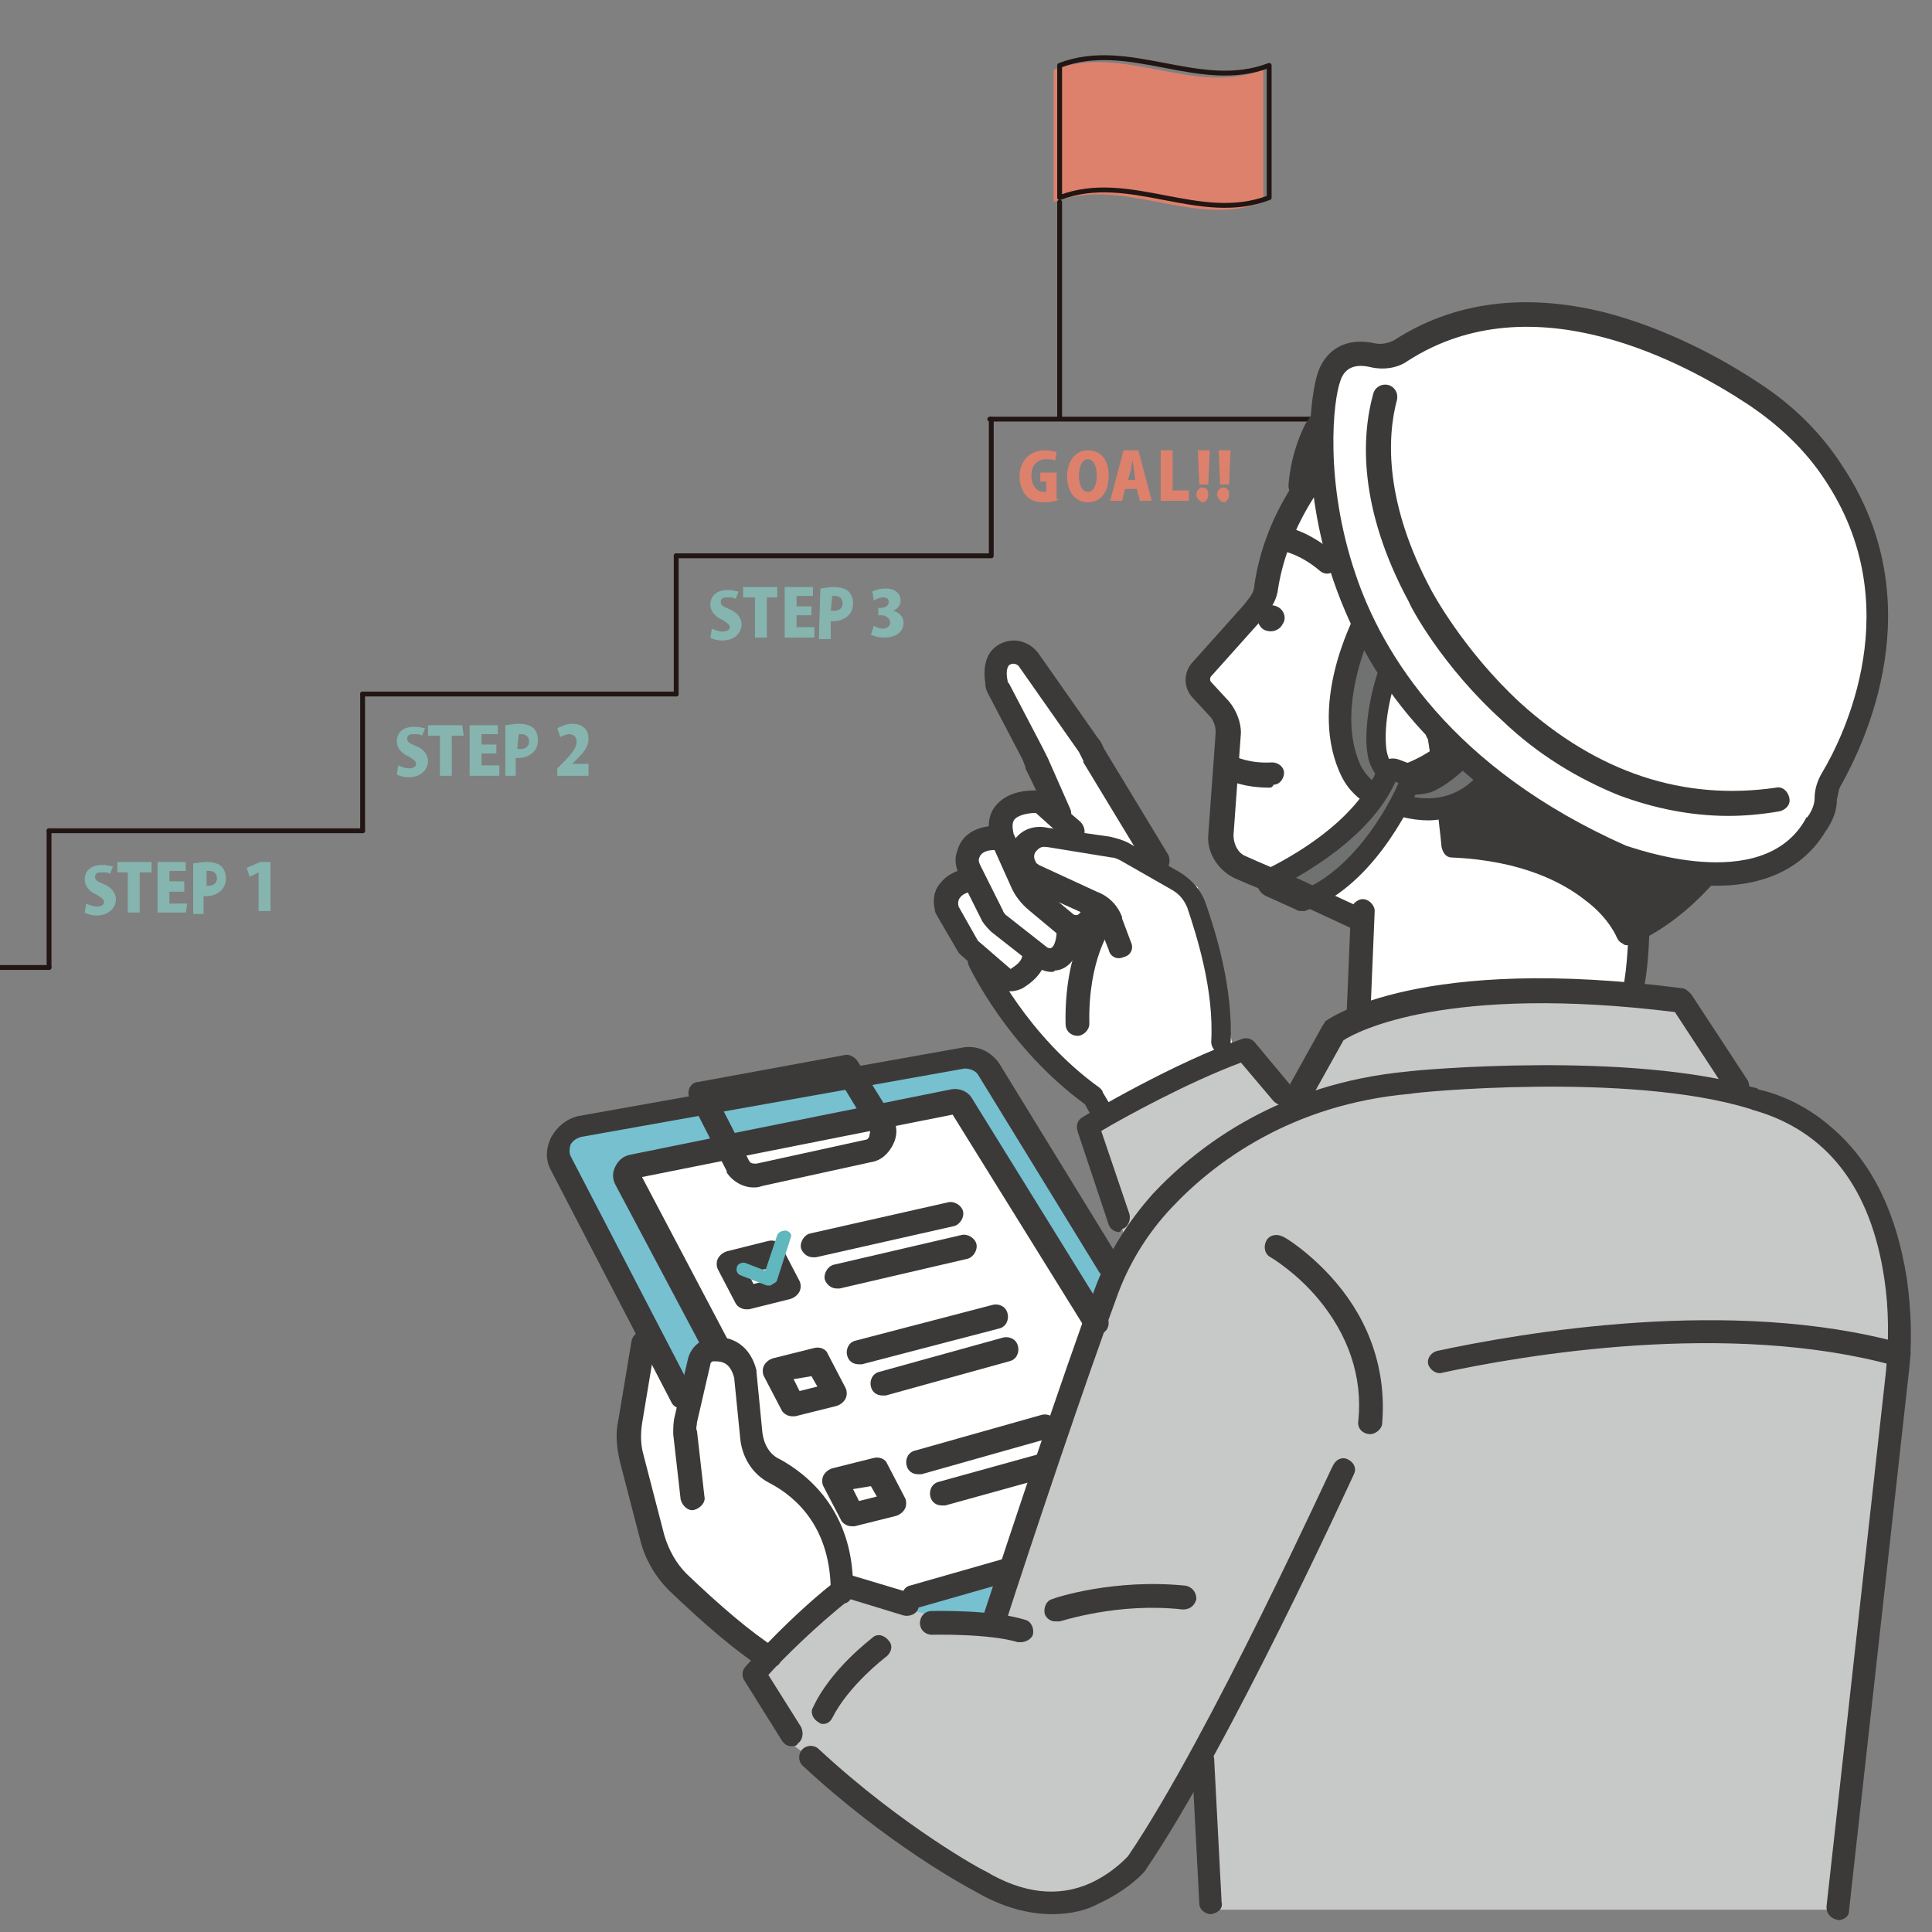 <?xml version="1.0" encoding="utf-8"?>
<!-- Generator: Adobe Illustrator 28.1.0, SVG Export Plug-In . SVG Version: 6.00 Build 0)  -->
<svg version="1.1" id="レイヤー_1" xmlns="http://www.w3.org/2000/svg" xmlns:xlink="http://www.w3.org/1999/xlink" x="0px"
	 y="0px" viewBox="0 0 130 130" style="enable-background:new 0 0 130 130;" xml:space="preserve">
<rect x="0" y="0" width="130" height="130" fill="#808080" stroke="none"/>
<style type="text/css">
	.st0{fill:none;}
	.st1{fill:#85B5AE;}
	.st2{fill:#DD816C;}
	.st3{fill:none;stroke:#211613;stroke-width:0.326;stroke-linecap:round;stroke-linejoin:round;stroke-miterlimit:10;}
	.st4{fill:none;stroke:#211613;stroke-width:0.326;stroke-linecap:round;stroke-linejoin:round;}
	.st5{fill:#FFFFFF;}
	.st6{fill:#C7C9C8;}
	.st7{fill:#77C0D0;}
	.st8{fill:#3C3A39;}
	.st9{fill:#60B7BD;}
	.st10{fill:#707171;}
</style>
<rect class="st0" width="130" height="130"/>
<g>
	<g>
		<g>
			<g>
				<g>
					<path class="st1" d="M7.4,58.8c-0.1-0.1-0.3-0.1-0.6-0.1c-0.3,0-0.4,0.1-0.4,0.3s0.1,0.3,0.6,0.5s0.8,0.6,0.8,1
						c0,0.6-0.5,1.1-1.3,1.1c-0.3,0-0.7-0.1-0.8-0.2l0.1-0.6C6,60.9,6.3,61,6.5,61C6.8,61,7,60.9,7,60.7s-0.2-0.3-0.5-0.5
						c-0.5-0.2-0.8-0.6-0.8-1c0-0.6,0.4-1,1.2-1c0.3,0,0.6,0.1,0.7,0.1L7.4,58.8z"/>
					<path class="st1" d="M10.2,58.7H9.4v2.7H8.6v-2.7H7.9V58h2.3V58.7z"/>
					<path class="st1" d="M12.5,61.4h-1.9V58h1.9v0.6h-1.1v0.7h1V60h-1v0.8h1.2L12.5,61.4L12.5,61.4z"/>
					<path class="st1" d="M13,58.1c0.2,0,0.5-0.1,0.9-0.1s0.8,0.1,1,0.3s0.3,0.5,0.3,0.8c0,0.9-0.8,1.2-1.3,1.2c-0.1,0-0.1,0-0.2,0
						v1.2H13V58.1z M13.8,59.6c0,0,0.1,0,0.2,0c0.4,0,0.6-0.2,0.6-0.5s-0.2-0.5-0.5-0.5c-0.1,0-0.2,0-0.2,0v1H13.8z"/>
					<path class="st1" d="M17.4,61.4v-2.7l0,0L16.8,59l-0.2-0.6l0.9-0.4h0.7v3.3h-0.8V61.4z"/>
				</g>
			</g>
			<g>
				<g>
					<path class="st1" d="M28.4,49.5c-0.1-0.1-0.3-0.1-0.6-0.1c-0.3,0-0.4,0.1-0.4,0.3s0.1,0.3,0.6,0.5s0.8,0.6,0.8,1
						c0,0.6-0.5,1.1-1.3,1.1c-0.3,0-0.7-0.1-0.8-0.2l0.1-0.6c0.2,0.1,0.5,0.2,0.7,0.2c0.3,0,0.5-0.1,0.5-0.3s-0.2-0.3-0.5-0.5
						c-0.5-0.2-0.8-0.6-0.8-1c0-0.6,0.4-1,1.2-1c0.3,0,0.6,0.1,0.7,0.1L28.4,49.5z"/>
					<path class="st1" d="M31.2,49.5h-0.8v2.7h-0.8v-2.7h-0.8v-0.7h2.3L31.2,49.5L31.2,49.5z"/>
					<path class="st1" d="M33.5,52.2h-1.9v-3.4h1.9v0.6h-1.1v0.7h1v0.6h-1v0.8h1.2v0.7H33.5z"/>
					<path class="st1" d="M34,48.8c0.2,0,0.5-0.1,0.9-0.1s0.8,0.1,1,0.3s0.3,0.5,0.3,0.8c0,0.9-0.8,1.2-1.3,1.2c-0.1,0-0.1,0-0.2,0
						v1.2H34V48.8z M34.8,50.4c0,0,0.1,0,0.2,0c0.4,0,0.6-0.2,0.6-0.5s-0.2-0.5-0.5-0.5c-0.1,0-0.2,0-0.2,0L34.8,50.4L34.8,50.4z"/>
					<path class="st1" d="M39.6,52.2h-2.1v-0.5l0.4-0.4c0.6-0.6,0.9-1,0.9-1.4c0-0.3-0.2-0.5-0.5-0.5c-0.2,0-0.4,0.1-0.6,0.2
						L37.5,49c0.2-0.1,0.6-0.3,1-0.3c0.8,0,1.1,0.5,1.1,1c0,0.6-0.4,1-0.8,1.4l-0.3,0.3l0,0h1.1C39.6,51.4,39.6,52.2,39.6,52.2z"/>
				</g>
			</g>
			<g>
				<g>
					<path class="st1" d="M49.5,40.3c-0.1-0.1-0.3-0.1-0.6-0.1s-0.4,0.1-0.4,0.3s0.1,0.3,0.6,0.5s0.8,0.6,0.8,1
						c0,0.6-0.5,1.1-1.3,1.1c-0.3,0-0.7-0.1-0.8-0.2l0.1-0.6c0.2,0.1,0.5,0.2,0.7,0.2c0.3,0,0.5-0.1,0.5-0.3s-0.2-0.3-0.5-0.5
						c-0.5-0.2-0.8-0.6-0.8-1c0-0.6,0.4-1,1.2-1c0.3,0,0.6,0.1,0.7,0.1L49.5,40.3z"/>
					<path class="st1" d="M52.4,40.2h-0.8v2.7h-0.8v-2.7H50v-0.7h2.3v0.7H52.4z"/>
					<path class="st1" d="M54.7,42.9h-1.9v-3.4h1.9v0.6h-1.1v0.7h1v0.6h-1v0.8h1.2v0.7H54.7z"/>
					<path class="st1" d="M55.2,39.6c0.2,0,0.5-0.1,0.9-0.1s0.8,0.1,1,0.3s0.3,0.5,0.3,0.8c0,0.9-0.8,1.2-1.3,1.2
						c-0.1,0-0.1,0-0.2,0V43h-0.8L55.2,39.6L55.2,39.6z M55.9,41.1c0,0,0.1,0,0.2,0c0.4,0,0.6-0.2,0.6-0.5s-0.2-0.5-0.5-0.5
						c-0.1,0-0.2,0-0.2,0L55.9,41.1L55.9,41.1z"/>
					<path class="st1" d="M60.1,41.1c0.4,0.1,0.7,0.4,0.7,0.8c0,0.6-0.5,1-1.3,1c-0.4,0-0.7-0.1-0.9-0.2l0.2-0.6
						c0.1,0.1,0.4,0.2,0.6,0.2c0.3,0,0.5-0.2,0.5-0.4c0-0.3-0.3-0.5-0.6-0.5h-0.2v-0.5h0.2c0.2,0,0.5-0.1,0.5-0.4
						c0-0.2-0.1-0.3-0.4-0.3c-0.2,0-0.4,0.1-0.6,0.2l-0.1-0.6c0.2-0.1,0.5-0.2,0.9-0.2c0.7,0,1,0.4,1,0.8
						C60.6,40.7,60.4,41,60.1,41.1L60.1,41.1z"/>
				</g>
			</g>
			<g>
				<path class="st2" d="M85,13.6c-4.7,1.8-9.4-1.8-14.1,0c0-3,0-5.9,0-8.9c4.7-1.8,9.4,1.8,14.1,0C85,7.7,85,10.7,85,13.6z"/>
				<path class="st3" d="M85.4,13.3c-4.7,1.8-9.4-1.8-14.1,0c0-3,0-5.9,0-8.9c4.7-1.8,9.4,1.8,14.1,0C85.4,7.4,85.4,10.3,85.4,13.3z
					"/>
				<line class="st3" x1="71.3" y1="13.6" x2="71.3" y2="28.1"/>
			</g>
			<g>
				<g>
					<path class="st2" d="M71.3,33.6c-0.2,0.1-0.6,0.2-1,0.2c-0.5,0-0.9-0.1-1.2-0.4c-0.3-0.3-0.5-0.8-0.5-1.3
						c0-1.2,0.8-1.8,1.7-1.8c0.4,0,0.6,0.1,0.8,0.1L71,31c-0.1-0.1-0.3-0.1-0.6-0.1c-0.5,0-1,0.3-1,1.1c0,0.7,0.4,1.1,0.8,1.1
						c0.1,0,0.2,0,0.2,0v-0.7H70v-0.6h1.1v1.8H71.3z"/>
					<path class="st2" d="M74.6,32c0,1.2-0.6,1.8-1.4,1.8c-0.9,0-1.4-0.8-1.4-1.7c0-1,0.5-1.8,1.4-1.8C74.2,30.3,74.6,31.1,74.6,32z
						 M72.6,32c0,0.6,0.2,1.1,0.6,1.1s0.6-0.5,0.6-1.1s-0.2-1.1-0.6-1.1C72.8,30.9,72.6,31.4,72.6,32z"/>
					<path class="st2" d="M77.5,33.7h-0.8l-0.2-0.8h-0.8l-0.2,0.8h-0.8l0.9-3.4h1L77.5,33.7z M76.4,32.3l-0.1-0.7
						c0-0.2-0.1-0.5-0.1-0.7l0,0c0,0.2-0.1,0.5-0.1,0.7l-0.2,0.7H76.4z"/>
					<path class="st2" d="M80,33.7h-1.9v-3.4h0.8V33H80V33.7z"/>
					<path class="st2" d="M80.5,33.3c0-0.3,0.2-0.5,0.4-0.5c0.3,0,0.4,0.2,0.4,0.5s-0.2,0.5-0.4,0.5C80.7,33.7,80.5,33.5,80.5,33.3z
						 M81.3,32.6h-0.6l-0.1-2.3h0.8L81.3,32.6z"/>
					<path class="st2" d="M81.9,33.3c0-0.3,0.2-0.5,0.4-0.5c0.3,0,0.4,0.2,0.4,0.5s-0.2,0.5-0.4,0.5C82.1,33.7,81.9,33.5,81.9,33.3z
						 M82.7,32.6h-0.6L82,30.3h0.8L82.7,32.6z"/>
				</g>
			</g>
			<g>
				<line class="st4" x1="3.3" y1="55.9" x2="24.4" y2="55.9"/>
				<line class="st4" x1="24.4" y1="46.7" x2="45.5" y2="46.7"/>
				<line class="st4" x1="45.5" y1="37.4" x2="66.6" y2="37.4"/>
				<line class="st4" x1="66.6" y1="28.2" x2="99.2" y2="28.2"/>
				<line class="st4" x1="24.4" y1="55.9" x2="24.4" y2="46.7"/>
				<line class="st4" x1="-17.9" y1="65.1" x2="3.3" y2="65.1"/>
				<line class="st4" x1="3.3" y1="65.1" x2="3.3" y2="55.9"/>
				<line class="st4" x1="45.5" y1="46.7" x2="45.5" y2="37.4"/>
				<line class="st4" x1="66.7" y1="37.4" x2="66.7" y2="28.2"/>
			</g>
		</g>
	</g>
</g>
<rect class="st0" width="130" height="130"/>
<g>
	<path class="st5" d="M73.8,74.8l-0.2-1c0,0-5.2-4.4-7.5-8.4l-1.7-2l-1-2.6l1.5-1.5l0.3-1.9l3.4-3.5l1.4-0.5l-1.2-3.7L67,44.4
		c0,0,0.6-0.8,1.9-0.4L78,58l2.6,1.7L83,70.6L73.8,74.8z"/>
	<path class="st5" d="M89.3,30.5c0,0-3.8,4.9-4.7,10l-4.2,5.1l2.4,2.4l-0.6,9.2l9.4,4.5l-0.3,6.9c0,0,12.1-2.4,18.5-1.6l2.1-15.3
		L105,32L89.3,30.5z"/>
	<path class="st6" d="M76,84.3l-2.7-8.9l10.4-4.8l2.9,3.7C86.7,74.3,76.3,80.5,76,84.3z"/>
	<path class="st7" d="M46.2,95.1l-8.5-16.7c0,0-0.1-2.3,2.1-2.6l25.8-4.6l1.5,1.2l8.2,13.1L66,110.9l-6.4-2.1l-4.2-1.2L46.2,95.1z"
		/>
	<path class="st6" d="M53.2,117.3l-2.5-4.5l5.9-5.6l9.4,2.3l8.6-21.8c0,0,2.8-9.6,11.2-12.2l1.7-1.1l2.1-4.9c0,0,11.7-5.1,23.4-2.1
		l4.3,5.5c0,0,8.2,3.3,9.4,9.5l1.2,7.6l-3.6,38.5H81.5l-0.4-11.1l-4.8,8.4c0,0-4.9,4.1-9.7,1.2l-11.9-8.6L53.2,117.3z"/>
	<path class="st5" d="M57,107.6l-0.9-5.3l-4.9-3.9l-1-6.5c0,0-1.8-2.1-3.2-0.2l-1,3.2l-2.8-4.8l-0.9,6.2l2.1,8.5l7,6.9L57,107.6z"/>
	<polygon class="st5" points="48.8,91 42.1,79.2 64.7,74.3 69.4,80.5 73.8,89 67.9,105.2 60.1,107.9 54.7,106.6 48.8,97.2 	"/>
	<path class="st8" d="M96.9,92.4c-0.4,0-0.7-0.3-0.8-0.6c-0.1-0.4,0.2-0.8,0.6-0.9c5.6-1.2,19.8-3.7,31.3-0.5c0.4,0.1,0.7,0.5,0.5,1
		c-0.1,0.4-0.5,0.7-1,0.5C116.3,88.8,102.4,91.2,96.9,92.4C97,92.4,97,92.4,96.9,92.4z"/>
	<path class="st8" d="M87,60.5c-0.1,0-0.2,0-0.3,0c-1.3-0.4-2.7-1-3.6-1.4c-1.1-0.5-1.9-1.7-1.8-2.9l0.5-6.9c0-0.4-0.1-0.7-0.3-1
		L80.3,47c-0.7-0.7-0.7-1.8,0-2.5l3.4-3.8c0.3-0.4,0.7-0.8,0.7-1.3c0.7-4.9,3.6-8.2,3.8-8.3c0.3-0.3,0.8-0.4,1.1-0.1
		c0.3,0.3,0.4,0.8,0.1,1.1c0,0-2.7,3.1-3.4,7.5c-0.1,0.9-0.6,1.5-1.1,2.1l-3.4,3.8c-0.1,0.1-0.1,0.3,0,0.4l1.2,1.3
		c0.5,0.6,0.8,1.4,0.8,2.1L83,56.2c0,0.6,0.3,1.2,0.8,1.4c0.9,0.4,2.2,1,3.5,1.4c0.4,0.1,0.6,0.6,0.5,1C87.6,60.3,87.3,60.5,87,60.5
		z"/>
	<path class="st8" d="M85.4,53c-1.7,0-2.8-0.5-2.9-0.6c-0.4-0.2-0.5-0.7-0.4-1.1c0.2-0.4,0.7-0.5,1-0.4c0,0,1,0.5,2.5,0.4
		c0.4,0,0.8,0.3,0.8,0.7s-0.3,0.8-0.7,0.8C85.6,53,85.5,53,85.4,53z"/>
	<path class="st8" d="M89.3,38.6c-0.2,0-0.4-0.1-0.5-0.2c-1.3-1.1-2.4-1.3-2.4-1.3c-0.4-0.1-0.7-0.5-0.7-0.9
		c0.1-0.4,0.5-0.7,0.9-0.7c0.2,0,1.5,0.3,3.2,1.7c0.3,0.3,0.4,0.8,0.1,1.1C89.7,38.5,89.5,38.6,89.3,38.6z"/>
	<g>
		<path class="st8" d="M87.3,32.7c0,0,0.1-1.9,1.1-3.8c0.9-1.6,6.7-8.4,20.7-1.7c0,0,14.4,3.4,12.6,15.5
			c-1.2,8.3-5.5,17.2-12.1,20.1c0,0-2.1-5.4-11.7-5.9c0,0-0.4-4.2-1.1-8.5l4.5-3.1l-1.7-6.1l-2.1-0.3C97.5,39.1,97.4,29.6,87.3,32.7
			z"/>
		<path class="st8" d="M109.5,63.6c-0.1,0-0.2,0-0.3-0.1c-0.2-0.1-0.3-0.2-0.4-0.4c0,0-0.5-1.3-2.1-2.5c-1.5-1.2-4.3-2.7-9-2.9
			c-0.4,0-0.6-0.3-0.7-0.7c0,0-0.4-4.2-1.1-8.4c0-0.3,0.1-0.6,0.3-0.7l4.1-2.8L99,40l-1.6-0.2c-0.4,0-0.6-0.3-0.6-0.7
			c0,0-0.1-3.6-2.4-5.3c-1.6-1.2-3.9-1.3-6.8-0.4c-0.2,0.1-0.5,0-0.6-0.1c-0.2-0.1-0.3-0.4-0.3-0.6c0-0.1,0.1-2.1,1.1-4.1
			c0.6-1.1,2.5-3.2,5.9-4.3c4.4-1.4,9.6-0.6,15.7,2.3c0.6,0.1,3.9,1.1,7.1,3.3c4.6,3.3,6.7,7.8,5.9,13c-0.7,4.4-2.1,8.8-4.1,12.3
			c-2.3,4-5.2,6.9-8.4,8.3C109.7,63.5,109.6,63.6,109.5,63.6z M98.4,56.3c7.6,0.5,10.5,4.1,11.4,5.6c6.5-3.3,10.1-12.4,11.1-19.3
			c0.7-4.7-1.1-8.6-5.3-11.6c-3.2-2.3-6.7-3.1-6.8-3.1c0,0-0.1,0-0.1-0.1C103,25,98.1,24.3,94,25.6c-2.9,0.9-4.6,2.8-5,3.6
			c-0.5,0.9-0.7,1.8-0.9,2.5c2.9-0.7,5.3-0.4,7,0.9c2.3,1.7,2.8,4.6,3,5.8l1.5,0.2c0.3,0,0.5,0.2,0.6,0.5l1.7,6.1
			c0.1,0.3,0,0.6-0.3,0.8l-4.2,2.8C98,52,98.3,55,98.4,56.3z"/>
	</g>
	<path class="st5" d="M96.7,49.2c2.9-1.5,4.1-4.6,4.6-7.1c0.5-2.6-2.7-4.2-4.5-2.3c-0.3,0.3-0.5,0.5-0.5,0.5l-1.5,8.3L96.7,49.2z"/>
	<path class="st8" d="M96.7,50c-0.3,0-0.6-0.2-0.7-0.4c-0.2-0.4,0-0.9,0.4-1.1c2.7-1.3,3.8-4.3,4.2-6.5c0.2-1-0.4-1.7-1-2
		s-1.5-0.4-2.2,0.4c-0.2,0.3-0.4,0.4-0.4,0.5c-0.3,0.3-0.8,0.4-1.1,0.1c-0.3-0.3-0.4-0.8-0.1-1.1c0,0,0.2-0.2,0.5-0.6
		c1.1-1.1,2.7-1.4,4-0.7c1.4,0.7,2.1,2.2,1.8,3.7c-0.5,2.6-1.8,6.1-5,7.7C96.9,50,96.8,50,96.7,50z"/>
	<g>
		<path class="st8" d="M87.8,31.2c0,0,4.6,6.6,9,8.3l6.2-6.2l-7.9-5.1L87.8,31.2z"/>
		<path class="st8" d="M96.8,40.2c-0.1,0-0.2,0-0.3,0c-4.6-1.7-9.2-8.3-9.4-8.6c-0.1-0.2-0.2-0.4-0.1-0.7c0.1-0.2,0.2-0.4,0.5-0.5
			l7.3-3c0.2-0.1,0.5-0.1,0.7,0.1l7.9,5.1c0.2,0.1,0.3,0.3,0.4,0.6c0,0.2-0.1,0.5-0.2,0.6L97.4,40C97.2,40.1,97,40.2,96.8,40.2z
			 M89,31.5c1.3,1.7,4.5,5.6,7.6,7l5.2-5.2L95.1,29L89,31.5z"/>
	</g>
	<path class="st8" d="M91.4,69.3L91.4,69.3c-0.5,0-0.8-0.4-0.8-0.8l0.3-7.2c0-0.4,0.4-0.8,0.8-0.8s0.8,0.4,0.8,0.8l-0.3,7.2
		C92.1,69,91.8,69.3,91.4,69.3z"/>
	<g>
		<path class="st8" d="M109.9,67.4c-0.1,0-0.1,0-0.2,0c-0.4-0.1-0.6-0.5-0.5-0.9c0.3-1.2,0.4-3.9,0.4-4.8c0-0.4,0.3-0.7,0.7-0.7l0,0
			c0.4,0,0.7,0.3,0.7,0.7c0,0.1,0,3.6-0.5,5.2C110.5,67.2,110.2,67.4,109.9,67.4z"/>
	</g>
	<path class="st8" d="M68.7,110.5c-0.1,0-0.2,0-0.2,0c-2-0.6-5.8-0.5-5.8-0.5c-0.4,0-0.8-0.3-0.8-0.8c0-0.4,0.3-0.8,0.8-0.8
		c0.2,0,4.1-0.1,6.3,0.6c0.4,0.1,0.6,0.6,0.5,1C69.4,110.3,69,110.5,68.7,110.5z"/>
	<path class="st8" d="M45.9,94.8c-0.3,0-0.6-0.2-0.7-0.4l-8.1-15.6c-0.4-0.7-0.4-1.5,0-2.3c0.4-0.7,1-1.2,1.8-1.4l25.8-4.6
		c1-0.2,1.9,0.2,2.5,1l0,0l8.1,13.2c0.2,0.4,0.1,0.9-0.3,1.1s-0.9,0.1-1.1-0.3l-8.1-13.2c-0.2-0.3-0.6-0.4-0.9-0.4l-25.8,4.6
		c-0.3,0.1-0.5,0.2-0.7,0.5c-0.1,0.3-0.1,0.6,0,0.8l8.1,15.6c0.2,0.4,0,0.9-0.3,1.1C46.1,94.8,46,94.8,45.9,94.8z"/>
	<path class="st8" d="M73.8,89.9c-0.3,0-0.5-0.1-0.7-0.4l-9-14.5L49,78c-0.4,0.1-0.9-0.2-1-0.6s0.2-0.9,0.6-1L64,73.3
		c0.5-0.1,1.1,0.1,1.4,0.6l0,0l9.1,14.7c0.2,0.4,0.1,0.9-0.3,1.1C74.1,89.8,73.9,89.9,73.8,89.9z"/>
	<path class="st8" d="M48.1,91.4c-0.3,0-0.6-0.2-0.7-0.4l-6-11.3c-0.2-0.4-0.2-0.8,0-1.2c0.2-0.4,0.5-0.7,1-0.8l6.4-1.3
		c0.4-0.1,0.9,0.2,1,0.6s-0.2,0.9-0.6,1l-6,1.2l5.8,11c0.2,0.4,0.1,0.9-0.3,1.1C48.4,91.3,48.2,91.4,48.1,91.4z"/>
	<path class="st8" d="M50.7,79.9c-0.7,0-1.4-0.4-1.8-1c0,0,0,0,0-0.1l-2.5-4.9c-0.1-0.2-0.1-0.5,0-0.7s0.3-0.4,0.6-0.4l9.8-1.8
		c0.3-0.1,0.7,0.1,0.9,0.4l2.3,3.7c0.4,0.6,0.4,1.3,0.1,1.9c-0.3,0.6-0.8,1.1-1.5,1.2l-7.3,1.6C51,79.9,50.9,79.9,50.7,79.9z
		 M50.4,78.1c0.1,0.2,0.3,0.2,0.5,0.2l7.3-1.6c0.2,0,0.3-0.2,0.3-0.3c0-0.1,0.1-0.2,0-0.4l-2-3.3l-8.1,1.5L50.4,78.1z"/>
	<path class="st8" d="M50.2,88.1c-0.3,0-0.6-0.2-0.7-0.4l-1.2-2.3c-0.1-0.2-0.1-0.5,0-0.7s0.3-0.4,0.6-0.5l2.8-0.7
		c0.4-0.1,0.8,0.1,0.9,0.4l1.2,2.3c0.1,0.2,0.1,0.5,0,0.7s-0.3,0.4-0.6,0.5l-2.8,0.7C50.4,88.1,50.3,88.1,50.2,88.1z M50.3,85.6
		l0.4,0.8l1.2-0.3l-0.4-0.7L50.3,85.6z"/>
	<path class="st8" d="M54.7,84.6c-0.4,0-0.7-0.3-0.8-0.6c-0.1-0.4,0.2-0.9,0.6-1l9.3-2.1c0.4-0.1,0.9,0.2,1,0.6s-0.2,0.9-0.6,1
		l-9.3,2.1C54.8,84.6,54.8,84.6,54.7,84.6z"/>
	<path class="st8" d="M56.3,86.7c-0.4,0-0.7-0.3-0.8-0.6c-0.1-0.4,0.2-0.9,0.6-1l8.6-2c0.4-0.1,0.9,0.2,1,0.6s-0.2,0.9-0.6,1l-8.6,2
		C56.4,86.7,56.3,86.7,56.3,86.7z"/>
	<path class="st8" d="M53.3,95.3c-0.3,0-0.6-0.2-0.7-0.4l-1.2-2.3c-0.1-0.2-0.1-0.5,0-0.7s0.3-0.4,0.6-0.5l2.8-0.7
		c0.4-0.1,0.8,0.1,0.9,0.4l1.2,2.3c0.1,0.2,0.1,0.5,0,0.7s-0.3,0.4-0.6,0.5l-2.8,0.7C53.5,95.3,53.4,95.3,53.3,95.3z M53.4,92.8
		l0.4,0.8l1.2-0.3l-0.4-0.7L53.4,92.8z"/>
	<path class="st8" d="M57.8,91.8c-0.4,0-0.7-0.2-0.8-0.6s0.1-0.9,0.6-1l9.2-2.4c0.4-0.1,0.9,0.1,1,0.6c0.1,0.4-0.1,0.9-0.6,1
		L58,91.8C58,91.8,57.9,91.8,57.8,91.8z"/>
	<path class="st8" d="M59.4,93.9c-0.4,0-0.7-0.2-0.8-0.6s0.1-0.9,0.6-1l8.3-2.3c0.4-0.1,0.9,0.1,1,0.6c0.1,0.4-0.1,0.9-0.6,1
		l-8.3,2.3C59.5,93.9,59.5,93.9,59.4,93.9z"/>
	<path class="st8" d="M57.3,102.7c-0.3,0-0.6-0.2-0.7-0.4l-1.2-2.3c-0.1-0.2-0.1-0.5,0-0.7s0.3-0.4,0.6-0.5l2.8-0.7
		c0.4-0.1,0.8,0.1,0.9,0.4l1.2,2.3c0.1,0.2,0.1,0.5,0,0.7s-0.3,0.4-0.6,0.5l-2.8,0.7C57.4,102.7,57.4,102.7,57.3,102.7z M57.4,100.2
		l0.4,0.8l1.2-0.3l-0.4-0.7L57.4,100.2z"/>
	<path class="st8" d="M61.8,99.2c-0.4,0-0.7-0.2-0.8-0.6s0.1-0.9,0.6-1l8.5-2.4c0.4-0.1,0.9,0.1,1,0.6c0.1,0.4-0.1,0.9-0.6,1
		L62,99.2C62,99.2,61.9,99.2,61.8,99.2z"/>
	<path class="st8" d="M63.4,101.3c-0.4,0-0.7-0.2-0.8-0.6s0.1-0.9,0.6-1l6.5-1.8c0.4-0.1,0.9,0.1,1,0.6c0.1,0.4-0.1,0.9-0.6,1
		l-6.5,1.8C63.5,101.3,63.4,101.3,63.4,101.3z"/>
	<path class="st8" d="M92.2,96.5C92.1,96.5,92.1,96.5,92.2,96.5c-0.5,0-0.9-0.4-0.8-0.9c0.3-3-0.7-5.8-2.7-8.2
		c-1.5-1.8-3.2-2.8-3.2-2.8c-0.4-0.2-0.5-0.7-0.3-1.1s0.7-0.5,1.1-0.3c0.1,0,1.9,1.1,3.6,3.1c2.3,2.7,3.4,6,3.1,9.5
		C93,96.1,92.6,96.5,92.2,96.5z"/>
	<path class="st8" d="M81.5,128.8c-0.4,0-0.8-0.3-0.8-0.7l-0.5-9.6c0-0.4,0.3-0.8,0.7-0.8c0.4,0,0.8,0.3,0.8,0.7l0.5,9.6
		C82.3,128.4,82,128.7,81.5,128.8C81.6,128.8,81.5,128.8,81.5,128.8z"/>
	<path class="st8" d="M86.3,42c-0.2,0.4-0.7,0.6-1.2,0.4c-0.4-0.2-0.6-0.7-0.4-1.2c0.2-0.4,0.7-0.6,1.2-0.4
		C86.4,41,86.6,41.6,86.3,42z"/>
	<path class="st8" d="M86.7,75.6c-0.1,0-0.3,0-0.4-0.1c-0.4-0.2-0.5-0.7-0.3-1.1l3-5.4c0.1-0.1,0.1-0.2,0.2-0.3
		c0.3-0.2,6.4-4.5,24-2.2c0.2,0,0.4,0.2,0.6,0.4l3.8,5.8c0.2,0.4,0.1,0.9-0.2,1.1c-0.4,0.2-0.9,0.1-1.1-0.2l-3.6-5.5
		c-15.3-1.9-21.4,1.3-22.3,1.9l-2.9,5.2C87.2,75.4,87,75.6,86.7,75.6z"/>
	<path class="st8" d="M123.7,129.2C123.7,129.2,123.6,129.2,123.7,129.2c-0.5-0.1-0.8-0.4-0.8-0.9l4-36c0.2-2.1,0.2-4.2-0.1-6.2
		c-0.9-6.2-3.9-10-8.8-11.4c-0.1,0-0.2-0.1-0.3-0.1c-8.1-2.5-22.6-1.1-22.8-1c-8,0.7-13.2,4.6-16.1,7.7c-1.6,1.7-2.9,3.8-3.7,6.1
		c-2,5.4-5.7,16.4-7.5,22c-0.1,0.4-0.6,0.6-1,0.5s-0.6-0.6-0.5-1c1.8-5.5,5.5-16.6,7.5-22c0.9-2.5,2.3-4.7,4-6.6
		c3.1-3.3,8.6-7.4,17.1-8.2c0.6-0.1,15-1.4,23.4,1.1c0.1,0,0.1,0,0.2,0.1c0.9,0.2,3,0.8,5.1,2.7c2.6,2.3,4.2,5.6,4.9,10
		c0.3,2.1,0.4,4.4,0.1,6.7l-4,36C124.4,128.9,124.1,129.2,123.7,129.2z"/>
	<path class="st8" d="M70.8,128.8c-1.5,0-3.3-0.4-5.3-1.6c-0.4-0.2-5.8-3.1-11.5-8.4c-0.3-0.3-0.3-0.8,0-1.1c0.3-0.3,0.8-0.3,1.1,0
		c5.6,5.2,11.1,8.2,11.2,8.2l0,0c2.5,1.5,4.9,1.8,7.1,0.8c1.5-0.7,2.4-1.7,2.5-1.8c5.5-8.1,13.7-26.2,13.8-26.3
		c0.2-0.4,0.6-0.6,1-0.4s0.6,0.6,0.4,1c-0.1,0.2-8.4,18.4-14,26.6l0,0c0,0.1-1.2,1.4-3.2,2.3C73.2,128.5,72.1,128.8,70.8,128.8z"/>
	<path class="st8" d="M53.3,117.5c-0.3,0-0.5-0.1-0.7-0.4l-2.5-4c-0.2-0.3-0.2-0.7,0.1-1c0.1-0.1,3.2-3.6,6.4-6
		c0.2-0.2,0.5-0.2,0.7-0.1l4,1.2c0.4,0.1,0.6,0.6,0.5,1s-0.6,0.6-1,0.5l-3.6-1.1c-2.3,1.8-4.6,4.1-5.5,5.1l2.2,3.5
		c0.2,0.4,0.1,0.9-0.2,1.1C53.6,117.5,53.4,117.5,53.3,117.5z"/>
	<path class="st8" d="M56.7,107.9c-0.4,0-0.8-0.4-0.8-0.8c0-4.2-2.2-6.3-4.1-7.3c-1.2-0.6-1.9-1.8-2-3.1l-0.4-4
		c-0.3-1.1-0.9-1.1-1.4-1.1c-0.1,0-0.2,0.1-0.2,0.2l-0.9,3.9c0,0.2-0.1,0.4,0,0.6l0.5,4.4c0.1,0.4-0.3,0.8-0.7,0.9s-0.8-0.3-0.9-0.7
		l-0.5-4.4c0-0.4,0-0.8,0.1-1.2l0.9-3.9c0.2-0.7,0.7-1.2,1.5-1.4c1.5-0.2,2.7,0.6,3.1,2.2v0.1l0.4,4.1c0.1,0.8,0.5,1.5,1.2,1.8
		c1.8,1,4.9,3.4,4.9,8.6C57.4,107.6,57.1,107.9,56.7,107.9L56.7,107.9z"/>
	<path class="st8" d="M51.6,112.3c-0.1,0-0.3,0-0.4-0.1c-1.8-1.2-3.8-2.9-6.2-5.2c-0.9-0.9-1.6-2.1-1.9-3.3l-1.4-5.4
		c-0.2-0.9-0.3-1.8-0.1-2.7l0.9-5.4c0.1-0.4,0.5-0.7,0.9-0.7c0.4,0.1,0.7,0.5,0.7,0.9l-0.9,5.4c-0.1,0.7-0.1,1.4,0.1,2.1l1.4,5.4
		c0.3,1,0.8,1.9,1.5,2.6c2.3,2.2,4.3,3.9,6,5c0.4,0.2,0.5,0.7,0.2,1.1C52.1,112.2,51.9,112.3,51.6,112.3z"/>
	<path class="st8" d="M55.4,116c-0.1,0-0.2,0-0.3-0.1c-0.4-0.2-0.6-0.7-0.4-1c1.2-2.6,3.9-4.6,4-4.7c0.3-0.3,0.8-0.2,1.1,0.2
		c0.3,0.3,0.2,0.8-0.2,1.1c0,0-2.5,1.9-3.6,4.1C55.9,115.8,55.7,116,55.4,116z"/>
	<path class="st8" d="M61.5,108.3c-0.3,0-0.7-0.2-0.8-0.6s0.1-0.9,0.5-1l6.3-1.8c0.4-0.1,0.9,0.1,1,0.5s-0.1,0.9-0.5,1l-6.3,1.8
		C61.6,108.3,61.5,108.3,61.5,108.3z"/>
	<path class="st9" d="M51.8,86.5c-0.1,0-0.1,0-0.2,0l-1.8-0.7c-0.2-0.1-0.3-0.3-0.2-0.6c0.1-0.2,0.4-0.3,0.6-0.2l1.3,0.5l0.8-2.4
		c0.1-0.2,0.3-0.3,0.6-0.3c0.3,0.1,0.4,0.3,0.3,0.5l-0.9,2.8c0,0.1-0.1,0.2-0.3,0.3C51.9,86.5,51.8,86.5,51.8,86.5z"/>
	<path class="st8" d="M71,109.1c-0.3,0-0.6-0.2-0.7-0.5c-0.1-0.4,0.1-0.9,0.5-1c0.2-0.1,4.2-1.4,9-0.9c0.4,0.1,0.7,0.4,0.7,0.9
		c-0.1,0.4-0.4,0.7-0.9,0.7c-4.4-0.5-8.2,0.8-8.3,0.8C71.2,109.1,71.1,109.1,71,109.1z"/>
	<path class="st8" d="M94.4,53c-0.4,0-0.7-0.3-0.8-0.6c-0.1-0.4,0.2-0.8,0.6-0.9c0,0,2.1-0.5,4.3-2.9c0.3-0.3,0.8-0.4,1.1-0.1
		c0.3,0.3,0.4,0.8,0.1,1.1C97.1,52.5,94.6,53,94.4,53L94.4,53z"/>
	<g>
		<path class="st10" d="M98.4,50.8c-0.7,0.6-1.8,1.5-2.4,1.7c-1.6,0.5-3.1-0.4-3.3-2.1c-0.2-1.3,0.1-3.8,1-5.8l-1.8-3
			c0,0-3.1,5.8-0.9,10.3c0.3,0.7,0.9,1.2,1.5,1.5c5.5,2.8,7.9-1.4,7.9-1.4L98.4,50.8z"/>
		<path class="st8" d="M96.1,55.2c-1.1,0-2.4-0.3-3.9-1c-0.8-0.4-1.5-1.1-1.9-1.9c-2.4-4.8,0.8-10.7,0.9-11c0.1-0.2,0.4-0.4,0.6-0.4
			c0.3,0,0.5,0.1,0.6,0.4l1.8,3c0.1,0.2,0.1,0.4,0,0.7c-0.8,1.9-1.1,4.2-0.9,5.5c0.1,0.6,0.4,1.1,0.8,1.4c0.4,0.3,1,0.3,1.5,0.1
			c0.2-0.1,0.7-0.3,2.1-1.6c0.2-0.2,0.6-0.2,0.9-0.1l2,1.2c0.3,0.2,0.4,0.6,0.2,1c0,0.1-0.7,1.2-2.2,2
			C98.2,54.8,97.2,55.2,96.1,55.2z M92,43.2c-0.7,1.8-1.8,5.5-0.4,8.4c0.3,0.5,0.7,1,1.2,1.2c3.6,1.9,5.7,0.4,6.5-0.5l-0.8-0.5
			c-1,0.9-1.7,1.3-2.2,1.5c-1,0.3-2,0.2-2.8-0.3s-1.4-1.4-1.5-2.4c-0.2-1.3,0.1-3.8,0.9-5.9L92,43.2z"/>
	</g>
	<g>
		<path class="st10" d="M85.5,59.1c1.6-0.8,6.3-3.3,7.9-7.2c0.1-0.2,0.3-0.3,0.5-0.2l0.8,0.3c0.2,0.1,0.3,0.3,0.2,0.5
			c-1.1,2.5-3.6,6.7-7.2,8c-0.1,0-0.1,0-0.2,0l-2-0.9C85.3,59.5,85.3,59.2,85.5,59.1z"/>
		<path class="st8" d="M87.6,61.3c-0.1,0-0.3,0-0.4-0.1l-2-0.9c-0.4-0.2-0.6-0.5-0.6-0.9s0.2-0.7,0.6-0.9l0,0c1.4-0.7,6-3.1,7.5-6.8
			c0.2-0.5,0.8-0.8,1.4-0.6l0.8,0.3c0.3,0.1,0.5,0.3,0.6,0.6s0.1,0.6,0,0.9c-0.7,1.6-3.3,6.9-7.7,8.4C87.8,61.3,87.7,61.3,87.6,61.3
			z M86.6,59.4l1,0.5c2.8-1.1,5.2-4.3,6.5-7.2l-0.2-0.1C92.4,55.9,88.8,58.2,86.6,59.4z M85.8,59.8L85.8,59.8L85.8,59.8L85.8,59.8z"
			/>
	</g>
	<g>
		<path class="st5" d="M94.1,23.5c-0.6,0.4-1.3,0.5-1.9,0.3c-1-0.2-2.3-0.2-2.9,1.4c-1,2.7-2.9,22.4,19.8,32.4c0,0,9.8,3.9,13.1-2.2
			c0,0,0.6-0.8,0.7-1.8c0-0.5,0.1-0.9,0.4-1.3c1.5-2.6,6-11.7,0.2-20.6c-1.4-2.1-3.3-3.9-5.4-5.3C113.4,23.4,102.9,17.8,94.1,23.5z"
			/>
		<path class="st8" d="M115.5,59.6c-0.4,0-0.7,0-1.1,0c-2.9-0.2-5.4-1.2-5.5-1.2l0,0c-5.3-2.3-9.7-5.4-13.1-9.1
			c-2.8-3-4.8-6.5-6.1-10.3c-2.2-6.5-1.6-12.3-1-14c0.6-1.6,2-2.3,3.8-1.9c0.4,0.1,0.9,0,1.3-0.2c4-2.6,8.8-3.2,14.1-1.9
			c4.3,1.1,8.1,3.2,10.5,4.8c2.3,1.5,4.2,3.4,5.6,5.6c6.1,9.2,1.4,18.7-0.1,21.4c-0.2,0.3-0.2,0.6-0.3,1c0,1.1-0.6,1.9-0.8,2.2
			C121.4,58.3,118.9,59.6,115.5,59.6z M109.4,56.9c0.4,0.1,9.2,3.4,12.1-1.8c0,0,0-0.1,0.1-0.1c0,0,0.5-0.6,0.5-1.3
			c0-0.6,0.2-1.2,0.5-1.7c1.5-2.5,5.8-11.3,0.2-19.7c-1.3-2-3.1-3.7-5.2-5.1c-4.1-2.7-14.4-8.4-22.9-2.9l0,0
			c-0.7,0.5-1.7,0.6-2.5,0.4c-1.3-0.3-1.8,0.3-2,0.9c-0.5,1.3-1.1,6.8,1,13C93,44,97.7,51.7,109.4,56.9z M94.1,23.5L94.1,23.5
			L94.1,23.5z"/>
	</g>
	<path class="st8" d="M116.3,54.9c-2.5,0-5-0.5-7.4-1.4c-2.7-1.1-5.4-2.7-7.8-5c-4.1-3.7-6.2-7.7-6.3-8c-3.4-6.3-3.2-11.1-2.4-14
		c0.1-0.4,0.5-0.7,1-0.6c0.4,0.1,0.7,0.5,0.6,1c-0.7,2.6-0.8,7,2.3,12.8l0,0c0,0,2.1,4,6,7.6c5.2,4.7,11,6.6,17.2,5.7
		c0.4-0.1,0.8,0.2,0.9,0.7c0.1,0.4-0.2,0.8-0.7,0.9C118.5,54.8,117.4,54.9,116.3,54.9z"/>
	<path class="st8" d="M91.1,62.5c-0.1,0-0.2,0-0.3-0.1l-4.1-1.9c-0.4-0.2-0.6-0.6-0.4-1s0.6-0.6,1-0.4l4.1,1.9
		c0.4,0.2,0.6,0.6,0.4,1C91.7,62.3,91.4,62.5,91.1,62.5z"/>
	<path class="st8" d="M82.3,70.9C82.2,70.9,82.2,70.9,82.3,70.9c-0.5,0-0.8-0.4-0.8-0.8c0.2-3.5-1-7.2-1.6-9c-0.2-0.5-0.5-0.9-1-1.2
		l-3.5-2c-0.2-0.1-0.4-0.2-0.6-0.2L70.5,57c0,0,0,0-0.1,0c-0.4-0.1-0.6,0.2-0.7,0.3s-0.2,0.4,0,0.7l0,0c0,0.1,0.1,0.1,0.2,0.2
		l3.9,1.8c0.8,0.3,1.4,0.9,1.7,1.7c0,0,0,0,0,0.1l0.6,1.6c0.2,0.4,0,0.9-0.5,1c-0.4,0.2-0.9,0-1-0.5L74,62.4c-0.2-0.4-0.6-0.7-1-0.9
		l-4-1.8c0,0,0,0-0.1,0c-0.3-0.2-0.5-0.4-0.7-0.6l0,0c-0.5-0.8-0.5-1.7,0-2.5s1.4-1.1,2.3-0.9l4.2,0.6c0.4,0.1,0.8,0.2,1.2,0.4
		l3.5,2c0.8,0.5,1.4,1.2,1.7,2c0.7,2,1.9,5.8,1.7,9.6C83,70.5,82.7,70.9,82.3,70.9z"/>
	<path class="st8" d="M77.9,58.8c-0.3,0-0.5-0.1-0.7-0.4l-4.3-7.1c0,0,0,0,0-0.1c-0.1-0.2-0.2-0.4-0.3-0.6l-4-5.7
		c-0.1-0.2-0.4-0.3-0.6-0.2c-0.3,0.1-0.3,0.7-0.2,1.1c0,0.1,0,0.1,0.1,0.2l2.3,4.4c0.1,0.2,0.2,0.4,0.3,0.6l1.5,3.4
		c0.2,0.4,0,0.9-0.4,1c-0.4,0.2-0.9,0-1-0.4L69,51.7c0,0,0,0,0-0.1c-0.1-0.2-0.1-0.3-0.2-0.5l-2.3-4.4c-0.1-0.2-0.2-0.4-0.2-0.7
		c-0.3-2,0.7-2.6,1.3-2.8c0.9-0.3,1.8,0.1,2.3,0.8l4,5.7c0.2,0.2,0.3,0.5,0.4,0.7l4.3,7.1c0.2,0.4,0.1,0.9-0.3,1.1
		C78.2,58.8,78.1,58.8,77.9,58.8z"/>
	<path class="st8" d="M72.3,63.2c-0.4,0-0.8-0.1-1.2-0.4l-1.8-1.5c-0.6-0.5-1-1-1.3-1.7l-1.3-2.9v-0.1c-0.4-1.3,0-2.1,0.4-2.5
		c1-1.1,2.8-0.9,3-0.9s0.3,0.1,0.4,0.2l2.2,1.9c0.3,0.3,0.4,0.8,0.1,1.1s-0.8,0.4-1.1,0.1l-2-1.8c-0.4,0-1.1,0.1-1.4,0.4
		c-0.2,0.2-0.2,0.5-0.1,1l1.3,2.8c0.2,0.4,0.5,0.8,0.9,1.1l1.8,1.5c0.1,0.1,0.3,0.1,0.4,0c0.2-0.2,0.3-0.4,0.4-0.7
		c0.1-0.4,0.5-0.7,0.9-0.6c0.4,0.1,0.7,0.5,0.6,0.9c-0.1,0.6-0.4,1.2-0.9,1.6C73.2,63.1,72.7,63.2,72.3,63.2z"/>
	<path class="st8" d="M70.8,65.4c-0.5,0-0.9-0.2-1.3-0.5l-2.8-2.2c-0.2-0.2-0.4-0.4-0.6-0.7l-1.5-3c-0.3-0.6-0.4-1.2-0.2-1.7
		c0.4-1.6,2.1-1.8,2.9-1.7c0.4,0.1,0.7,0.5,0.7,0.9c-0.1,0.4-0.5,0.7-0.9,0.7c0,0-1-0.1-1.2,0.5c-0.1,0.2,0,0.4,0.1,0.6l1.5,3
		c0,0.1,0.1,0.1,0.1,0.2l2.8,2.2c0.1,0.1,0.2,0.1,0.3,0.1c0.3-0.1,0.4-0.8,0.4-1.1c0-0.4,0.4-0.8,0.8-0.8s0.8,0.4,0.8,0.8
		c0,2.1-1.2,2.6-1.7,2.6C71,65.3,70.9,65.4,70.8,65.4z"/>
	<path class="st8" d="M68,66.7c-0.4,0-0.7-0.1-1-0.4l-2.3-2c-0.1-0.1-0.1-0.1-0.2-0.2l-1.4-2.4c-0.1-0.2-0.2-0.3-0.2-0.5
		c-0.2-0.9,0.1-1.5,0.4-1.8c0.6-0.8,1.8-1,1.9-1c0.4,0,0.8,0.3,0.9,0.7c0,0.4-0.3,0.8-0.7,0.9c-0.1,0-0.6,0.1-0.8,0.4
		c0,0-0.2,0.2-0.1,0.6l1.3,2.3l2.2,1.9c0.3-0.2,0.8-0.5,0.8-1c0-0.4,0.4-0.8,0.8-0.8s0.8,0.4,0.8,0.8c0,0.9-0.6,1.7-1.6,2.3
		C68.6,66.6,68.3,66.7,68,66.7z"/>
	<path class="st8" d="M74.2,75.6c-0.3,0-0.5-0.1-0.7-0.4L73,74.3c-5.2-3.8-7.7-9.1-7.8-9.3c-0.2-0.4,0-0.9,0.4-1
		c0.4-0.2,0.9,0,1,0.4l0,0c0,0.1,2.5,5.3,7.4,8.8c0.1,0.1,0.2,0.2,0.2,0.3l0.6,1c0.2,0.4,0.1,0.9-0.3,1.1
		C74.4,75.6,74.3,75.6,74.2,75.6z"/>
	<path class="st8" d="M72.5,69.7c-0.4,0-0.8-0.3-0.8-0.8c-0.1-5,1.8-7.4,1.9-7.5c0.3-0.3,0.8-0.4,1.1-0.1c0.3,0.3,0.4,0.8,0.1,1.1
		c0,0-1.6,2.1-1.5,6.5C73.3,69.3,72.9,69.7,72.5,69.7L72.5,69.7z"/>
	<path class="st8" d="M75.3,82.9c-0.3,0-0.6-0.2-0.7-0.5l-2.1-6.3c-0.1-0.4,0-0.7,0.3-0.9c0.3-0.2,6.2-3.7,10.8-5.3
		c0.3-0.1,0.6,0,0.8,0.2l2.5,3c0.3,0.3,0.2,0.8-0.1,1.1c-0.3,0.3-0.8,0.2-1.1-0.1l-2.2-2.6c-3.5,1.3-7.9,3.7-9.4,4.6l1.9,5.6
		c0.1,0.4-0.1,0.9-0.5,1C75.4,82.8,75.4,82.9,75.3,82.9z"/>
</g>
</svg>
